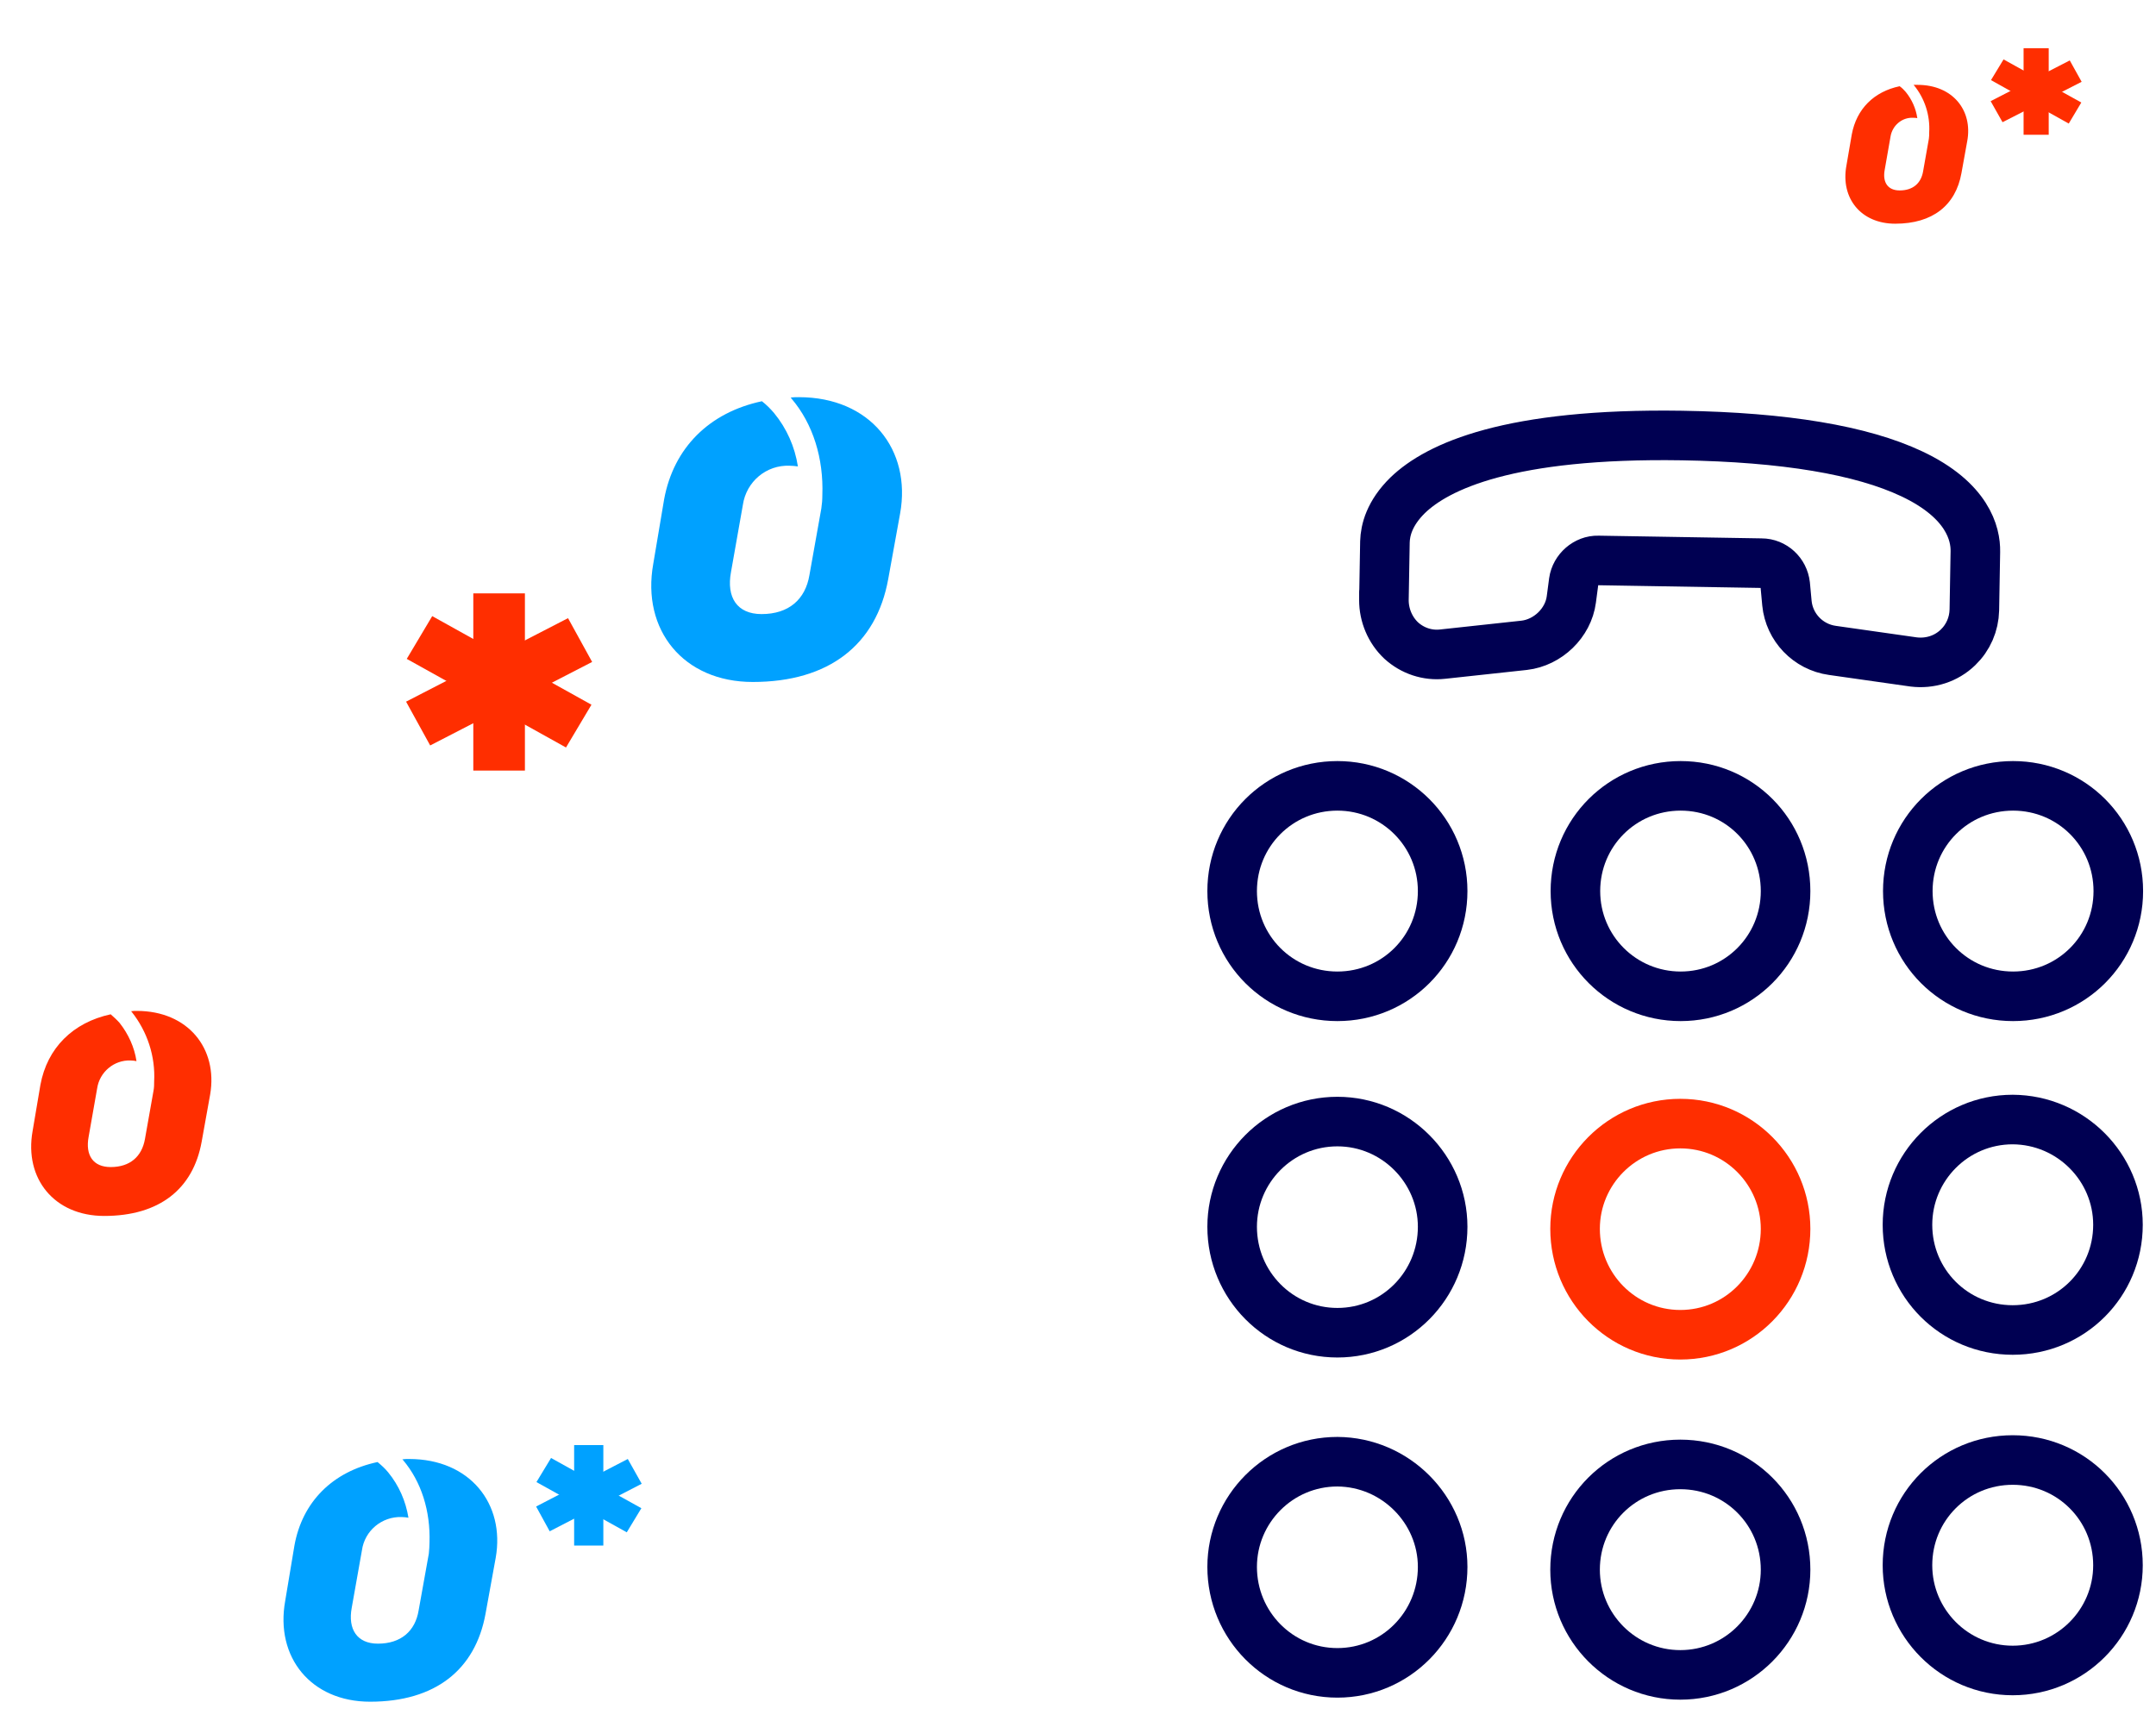 <?xml version="1.0" encoding="utf-8"?>
<!-- Generator: Adobe Illustrator 22.0.1, SVG Export Plug-In . SVG Version: 6.00 Build 0)  -->
<svg version="1.1" id="Layer_1" xmlns="http://www.w3.org/2000/svg" xmlns:xlink="http://www.w3.org/1999/xlink" x="0px" y="0px"
	 viewBox="0 0 635 507.1" style="enable-background:new 0 0 635 507.1;" xml:space="preserve">
<style type="text/css">
	.st0{fill:none;stroke:#000052;stroke-width:14.6;stroke-linecap:round;stroke-linejoin:round;}
	.st1{fill:none;stroke:#00A1FF;stroke-width:14.6;stroke-linecap:round;stroke-miterlimit:10;}
	.st2{fill:#FFFFFF;stroke:#000052;stroke-width:14.6;stroke-linecap:round;stroke-linejoin:round;}
	.st3{fill:#FFFFFF;stroke:#FF2E00;stroke-width:14.6;stroke-linecap:round;stroke-linejoin:round;}
	.st4{fill:none;stroke:#FF2E00;stroke-width:14.6;stroke-linecap:round;stroke-linejoin:round;}
	.st5{fill:none;stroke:#00A1FF;stroke-width:14.6;stroke-miterlimit:10;}
	.st6{fill:#FF2E00;}
	.st7{fill:#00A1FF;}
	
		.st8{fill-rule:evenodd;clip-rule:evenodd;fill:none;stroke:#000052;stroke-width:14.6;stroke-linecap:round;stroke-linejoin:round;}
</style>
<g>
	<path class="st0" d="M407.6,176.8l0.3-17.2c0.1-3.4,1.3-8.4,6.7-13.7c8.8-8.5,29.9-18.4,80.8-17.6c30.2,0.5,52.9,4.3,67.7,11.3
		c16.5,7.8,18.8,17.7,18.7,22.9l-0.3,17.2c-0.1,4.2-1.8,8.1-4.8,11c-3.5,3.4-8.3,4.9-13.1,4.3l-23.9-3.4c-7.2-1-12.7-6.8-13.4-13.9
		l-0.5-5.4c-0.4-3.6-3.4-6.4-7-6.4l-48.1-0.8c-3.5-0.1-6.7,2.7-7.2,6.2l-0.7,5.3c-0.9,6.9-6.9,12.7-13.9,13.5l-24,2.6
		c-4.5,0.5-8.9-1-12.2-4C409.4,185.6,407.6,181.2,407.6,176.8l0-2.3"/>
	<path class="st0" d="M424.9,262.5c0,17.2-13.8,31-31,31c-17.2,0-31-13.8-31-31c0-17.2,13.8-31,31-31
		C411,231.5,424.9,245.3,424.9,262.5z"/>
	<path class="st0" d="M525.9,462.4c0,17-13.8,31-31,31c-17.2,0-31-14-31-31c0-17.2,13.8-31,31-31
		C512.1,431.4,525.9,445.2,525.9,462.4z"/>
	<path class="st4" d="M525.9,362c0,17.2-13.8,31.2-31,31.2c-17.2,0-31-14-31-31.2c0-17,13.8-31,31-31C512.1,331,525.9,345,525.9,362
		z"/>
	<path class="st0" d="M464,262.5c0-17.2,13.8-31,31-31s30.9,13.8,30.9,31c0,17.2-13.8,31-30.9,31S464,279.7,464,262.5z"/>
	<path class="st0" d="M623.8,461.1c0,17-13.8,31-31,31c-17.2,0-31-14-31-31c0-17.2,13.8-31,31-31C610,430.1,623.8,443.9,623.8,461.1
		z"/>
	<path class="st0" d="M561.9,262.5c0-17.2,13.8-31,31-31c17.2,0,31,13.8,31,31c0,17.2-13.8,31-31,31
		C575.7,293.5,561.9,279.7,561.9,262.5z"/>
	<path class="st0" d="M623.8,360.8c0,17.2-13.8,31-31,31c-17.2,0-31-13.8-31-31c0-17,13.8-31,31-31
		C610,329.9,623.8,343.9,623.8,360.8z"/>
	<path class="st0" d="M424.9,361.4c0,17.2-13.8,31.2-31,31.2c-17.2,0-31-14-31-31.2c0-17,13.8-31,31-31
		C411,330.4,424.9,344.4,424.9,361.4z"/>
	<path class="st0" d="M424.9,461.6c0,17.2-13.8,31.2-31,31.2c-17.2,0-31-14-31-31.2c0-17,13.8-31,31-31
		C411,430.7,424.9,444.7,424.9,461.6z"/>
</g>
<path class="st6" d="M40.3,297.8c-0.6,0-1.2,0-1.7,0.1l0.2,0.2c4.6,5.8,7,13.1,6.6,20.5l0,0c0,0.9,0,1.8-0.2,2.8l-2.5,14.1
	c-0.9,5.2-4.4,8.3-10.1,8.3c-5.2,0-7.5-3.5-6.5-8.9l2.5-14.2c0.7-4.9,5-8.5,9.9-8.3c0.6,0,1.2,0.1,1.7,0.2c-0.6-4.1-2.4-8-5-11.3
	c-0.8-0.9-1.7-1.7-2.6-2.5c-11.1,2.4-18.7,9.9-20.7,20.8l-2.3,13.6c-2.5,14,6.4,25,21.1,25c16.2,0,26.2-7.9,28.7-21.9l2.5-13.9
	C64.2,308.9,55.4,297.8,40.3,297.8"/>
<g>
	<rect x="169.1" y="425.7" class="st7" width="8.6" height="29.6"/>
	<polygon class="st7" points="158,436.6 184.6,451.4 188.9,444.3 162.3,429.5 	"/>
	<polygon class="st7" points="157.9,443.8 161.9,451.1 189,437.1 184.9,429.8 	"/>
	<path class="st7" d="M120.5,429.8c-0.7,0-1.4,0-2,0.1l0.2,0.2c5.4,6.4,8.1,15,7.8,24.3l0,0c0,1.1-0.1,2.2-0.2,3.3l-3,16.7
		c-1,6.1-5.2,9.8-12,9.8c-6.1,0-8.9-4.2-7.7-10.6l3-16.9c0.8-5.8,5.9-10,11.7-9.8c0.7,0,1.4,0.1,2,0.2c-0.8-4.9-2.8-9.5-6-13.4
		c-0.9-1.1-2-2.1-3.1-3c-13.2,2.8-22.2,11.7-24.5,24.7L84,471.6c-3,16.6,7.6,29.7,25,29.7c19.2,0,31-9.4,34-25.9l3-16.5
		C148.8,443,138.4,429.8,120.5,429.8"/>
</g>
<g>
	<rect x="596" y="14.2" class="st6" width="7.4" height="25.5"/>
	<polygon class="st6" points="586.4,23.6 609.3,36.4 613,30.2 590.1,17.5 	"/>
	<polygon class="st6" points="586.3,29.8 589.8,36 613.1,24.1 609.6,17.8 	"/>
	<path class="st6" d="M564.8,25c-0.4,0-0.8,0-1.2,0l0.1,0.1c3.2,3.9,4.8,8.9,4.5,13.9l0,0c0,0.6,0,1.3-0.1,1.9l-1.7,9.6
		c-0.6,3.5-3,5.6-6.9,5.6c-3.5,0-5.1-2.4-4.4-6.1l1.7-9.7c0.5-3.3,3.4-5.8,6.7-5.6c0.4,0,0.8,0,1.2,0.1c-0.4-2.8-1.6-5.5-3.4-7.7
		c-0.5-0.6-1.1-1.2-1.8-1.7c-7.6,1.6-12.7,6.7-14.1,14.2l-1.6,9.3c-1.7,9.5,4.3,17,14.4,17c11,0,17.8-5.4,19.5-14.9l1.7-9.4
		C581.1,32.5,575.1,25,564.8,25"/>
</g>
<g>
	<rect x="139.4" y="174.8" class="st6" width="15.2" height="52.2"/>
	<polygon class="st6" points="119.8,194.1 166.7,220.2 174.2,207.6 127.3,181.5 	"/>
	<polygon class="st6" points="119.6,206.7 126.7,219.6 174.4,195 167.3,182.1 	"/>
	<path class="st7" d="M235.3,117c-0.8,0-1.6,0-2.4,0.1l0.2,0.3c6.4,7.5,9.5,17.7,9.1,28.5l0,0c0,1.3-0.1,2.6-0.3,3.9l-3.5,19.6
		c-1.2,7.2-6.1,11.5-14.1,11.5c-7.2,0-10.4-4.9-9-12.4l3.5-19.8c1-6.8,6.9-11.8,13.8-11.5c0.8,0,1.6,0.1,2.4,0.2
		c-0.9-5.8-3.3-11.2-7-15.7c-1.1-1.3-2.3-2.5-3.6-3.5c-15.5,3.3-26,13.7-28.8,28.9l-3.2,19c-3.5,19.5,8.9,34.8,29.3,34.8
		c22.5,0,36.4-11,39.9-30.3l3.5-19.3C268.5,132.5,256.3,117,235.3,117"/>
</g>
</svg>
